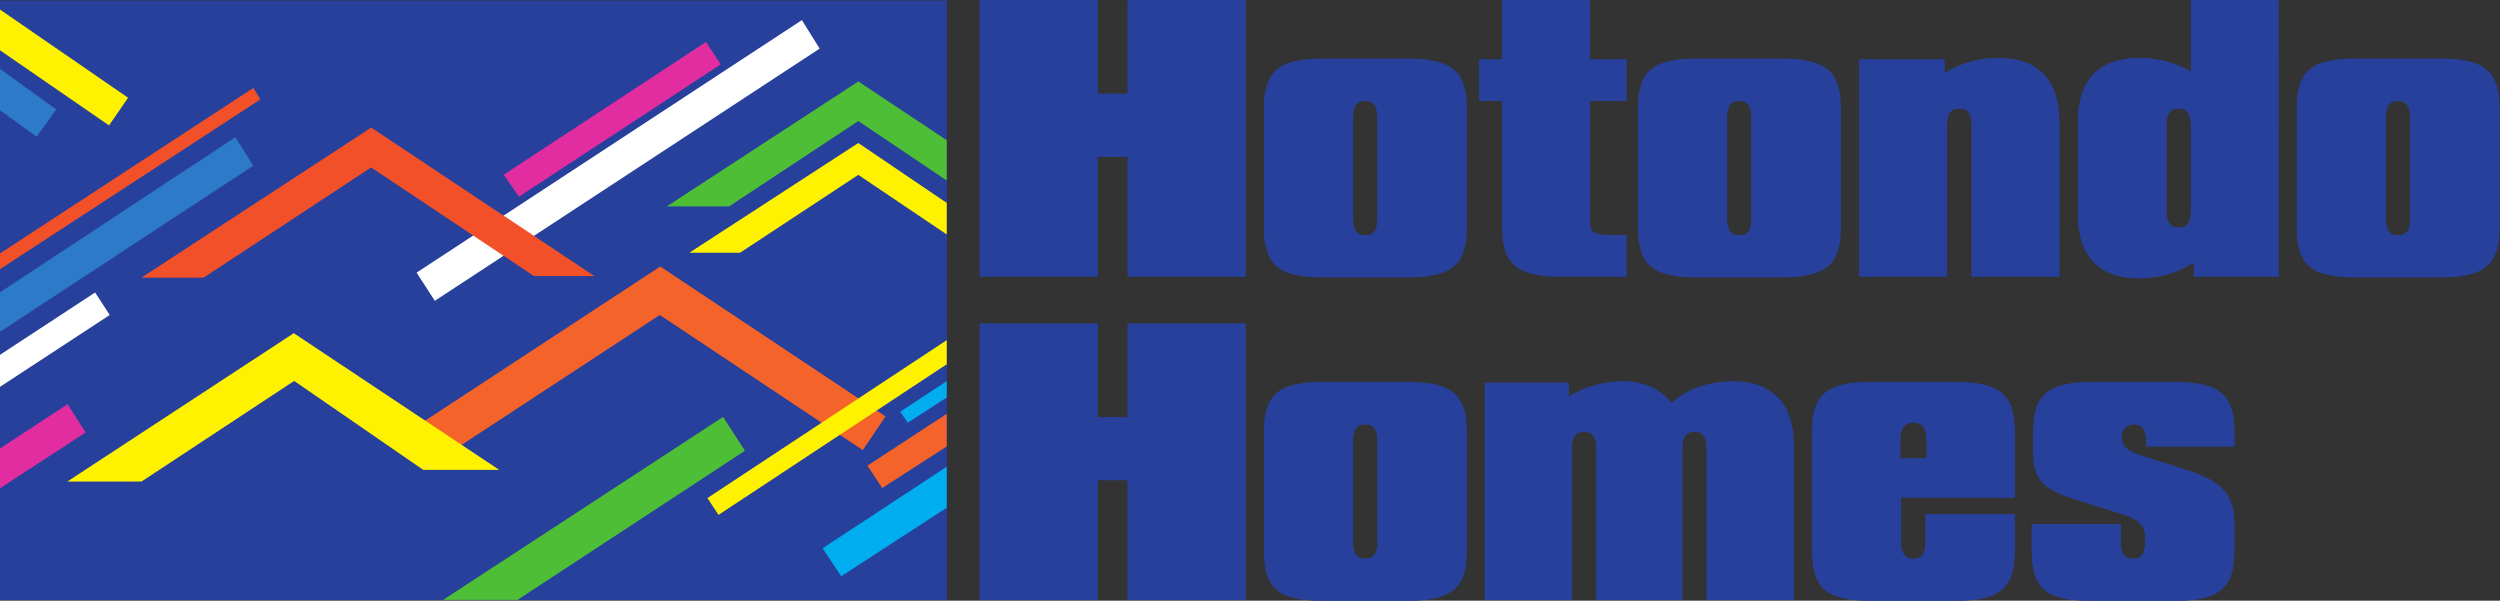 <?xml version="1.0" encoding="UTF-8" standalone="no"?>
<svg
   xmlns:dc="http://purl.org/dc/elements/1.1/"
   xmlns:cc="http://creativecommons.org/ns#"
   xmlns:rdf="http://www.w3.org/1999/02/22-rdf-syntax-ns#"
   xmlns:svg="http://www.w3.org/2000/svg"
   xmlns="http://www.w3.org/2000/svg"
   xmlns:sodipodi="http://sodipodi.sourceforge.net/DTD/sodipodi-0.dtd"
   xmlns:inkscape="http://www.inkscape.org/namespaces/inkscape"
   version="1.1"
   id="svg2"
   xml:space="preserve"
   width="365.467"
   height="87.813"
   viewBox="0 0 365.467 87.813"
   sodipodi:docname="HotondoHomesLogoLandscape_Blue.eps"><rect x="0" y="0" width="365.467" height="87.813" fill="#333333" stroke="none"/><defs
     id="defs6" /><sodipodi:namedview
     pagecolor="#ffffff"
     bordercolor="#666666"
     borderopacity="1"
     objecttolerance="10"
     gridtolerance="10"
     guidetolerance="10"
     inkscape:pageopacity="0"
     inkscape:pageshadow="2"
     inkscape:window-width="640"
     inkscape:window-height="480"
     id="namedview4" /><g
     id="g10"
     inkscape:groupmode="layer"
     inkscape:label="ink_ext_XXXXXX"
     transform="matrix(1.333,0,0,-1.333,0,87.813)"><g
       id="g12"
       transform="scale(0.1)"><path
         d="m 1074.75,658.52 h 129.2 V 555.863 h 33 V 658.52 h 129.18 V 355.422 h -129.18 v 131.394 h -33 V 355.422 h -129.2 V 658.52"
         style="fill:#27409b;fill-opacity:1;fill-rule:nonzero;stroke:none"
         id="path14" /><path
         d="m 1450.06,594.32 h 94.55 c 48.1,0 63.98,-14.55 63.98,-54.507 V 409.176 c 0,-39.949 -15.88,-54.504 -63.98,-54.504 h -94.55 c -48.49,0 -63.57,14.555 -63.57,54.504 v 130.637 c 0,39.957 15.08,54.507 63.57,54.507 z m 33.84,-175.441 c 0,-12.324 4.06,-18.293 13.43,-18.293 9.79,0 13.46,5.969 13.46,18.293 v 110.863 c 0,12.324 -4.08,18.289 -13.46,18.289 -9.77,0 -13.43,-5.965 -13.43,-18.289 V 418.879"
         style="fill:#27409b;fill-opacity:1;fill-rule:nonzero;stroke:none"
         id="path16" /><path
         d="m 1622.35,548.031 v 45.543 h 25.27 v 64.946 h 96.18 v -64.946 h 39.94 V 548.031 H 1743.8 V 413.656 c 0,-10.093 6.12,-12.699 22.83,-12.699 h 17.11 v -45.535 h -72.54 c -48.5,0 -63.58,14.922 -63.58,54.875 v 137.734 h -25.27"
         style="fill:#27409b;fill-opacity:1;fill-rule:nonzero;stroke:none"
         id="path18" /><path
         d="m 1860.26,594.32 h 94.54 c 48.09,0 63.98,-14.55 63.98,-54.507 V 409.176 c 0,-39.949 -15.89,-54.504 -63.98,-54.504 h -94.54 c -48.5,0 -63.59,14.555 -63.59,54.504 v 130.637 c 0,39.957 15.09,54.507 63.59,54.507 z m 33.81,-175.441 c 0,-12.324 4.08,-18.293 13.46,-18.293 9.78,0 13.44,5.969 13.44,18.293 v 110.863 c 0,12.324 -4.07,18.289 -13.44,18.289 -9.77,0 -13.46,-5.965 -13.46,-18.289 V 418.879"
         style="fill:#27409b;fill-opacity:1;fill-rule:nonzero;stroke:none"
         id="path20" /><path
         d="m 2039.19,593.574 h 93.32 v -14.933 c 19.16,11.199 37.49,16.422 59.1,16.422 42.79,0 66.84,-23.52 66.84,-69.426 V 355.422 h -96.19 v 166.109 c 0,12.317 -4.07,18.282 -13.43,18.282 -9.8,0 -13.46,-5.965 -13.46,-18.282 V 355.422 h -96.18 v 238.152"
         style="fill:#27409b;fill-opacity:1;fill-rule:nonzero;stroke:none"
         id="path22" /><path
         d="m 2498.97,355.422 h -92.91 v 15.305 c -19.18,-11.582 -38.32,-17.172 -60.31,-17.172 -42.81,0 -66.83,23.89 -66.83,69.804 v 102.278 c 0,45.906 24.02,69.426 66.83,69.426 20.78,0 38.3,-4.477 57.03,-14.938 v 78.395 h 96.19 z m -96.19,166.109 c 0,12.317 -4.06,18.282 -13.43,18.282 -9.38,0 -13.46,-5.965 -13.46,-18.282 v -94.07 c 0,-12.309 4.08,-18.285 13.46,-18.285 9.78,0 13.43,5.976 13.43,18.285 v 94.07"
         style="fill:#27409b;fill-opacity:1;fill-rule:nonzero;stroke:none"
         id="path24" /><path
         d="m 2582.53,594.32 h 94.55 c 48.07,0 63.96,-14.55 63.96,-54.507 V 409.176 c 0,-39.949 -15.89,-54.504 -63.96,-54.504 h -94.55 c -48.52,0 -63.58,14.555 -63.58,54.504 v 130.637 c 0,39.957 15.06,54.507 63.58,54.507 z m 33.83,-175.441 c 0,-12.324 4.06,-18.293 13.43,-18.293 9.79,0 13.46,5.969 13.46,18.293 v 110.863 c 0,12.324 -4.08,18.289 -13.46,18.289 -9.76,0 -13.43,-5.965 -13.43,-18.289 V 418.879"
         style="fill:#27409b;fill-opacity:1;fill-rule:nonzero;stroke:none"
         id="path26" /><path
         d="m 1074.75,303.887 h 129.2 V 201.23 h 33 v 102.657 h 129.18 V 0.789 H 1236.95 V 132.18 h -33 V 0.789 h -129.2 V 303.887"
         style="fill:#27409b;fill-opacity:1;fill-rule:nonzero;stroke:none"
         id="path28" /><path
         d="m 1450.06,239.684 h 94.55 c 48.1,0 63.98,-14.563 63.98,-54.508 V 54.535 c 0,-39.941 -15.88,-54.492 -63.98,-54.492 h -94.55 c -48.49,0 -63.57,14.551 -63.57,54.492 V 185.176 c 0,39.945 15.08,54.508 63.57,54.508 z M 1483.9,64.246 c 0,-12.312 4.06,-18.289 13.43,-18.289 9.79,0 13.46,5.977 13.46,18.289 V 175.102 c 0,12.324 -4.08,18.3 -13.46,18.3 -9.77,0 -13.43,-5.976 -13.43,-18.3 V 64.246"
         style="fill:#27409b;fill-opacity:1;fill-rule:nonzero;stroke:none"
         id="path30" /><path
         d="m 1628.56,238.93 h 92.1 v -14.938 c 19.16,11.207 37.91,16.446 59.5,16.446 22.44,0 40.36,-7.856 52.98,-23.524 19.16,16.039 41.58,23.524 68.08,23.524 41.56,0 66.01,-23.907 66.01,-69.442 V 0.789 h -95.36 V 166.887 c 0,12.328 -4.08,18.289 -13.45,18.289 -9.78,0 -13.44,-5.961 -13.44,-18.289 V 0.789 h -94.15 V 166.887 c 0,12.328 -4.08,18.289 -13.44,18.289 -9.8,0 -13.47,-5.961 -13.47,-18.289 V 0.789 h -95.36 V 238.93"
         style="fill:#27409b;fill-opacity:1;fill-rule:nonzero;stroke:none"
         id="path32" /><path
         d="m 2145.59,0.043 h -94.55 c -48.49,0 -63.57,14.551 -63.57,54.492 V 185.176 c 0,39.945 15.08,54.508 63.57,54.508 h 94.55 c 48.09,0 63.99,-14.563 63.99,-54.508 V 113.141 H 2084.87 V 64.246 c 0,-12.312 4.06,-18.289 13.46,-18.289 9.76,0 13.43,5.977 13.43,18.289 v 30.613 h 97.82 V 54.535 c 0,-39.941 -15.9,-54.492 -63.99,-54.492 z M 2084.05,156.055 h 28.92 v 19.047 c 0,13.808 -4.47,20.164 -14.64,20.164 -10.61,0 -14.28,-6.715 -14.28,-20.164 v -19.047"
         style="fill:#27409b;fill-opacity:1;fill-rule:nonzero;stroke:none"
         id="path34" /><path
         d="m 2386.42,0.043 h -94.55 c -48.5,0 -63.6,14.551 -63.6,54.492 v 29.488 h 97.42 V 64.246 c 0,-12.312 4.07,-18.289 13.46,-18.289 9.77,0 13.44,5.977 13.44,18.289 v 6.336 c 0,11.199 -7.33,18.672 -22.4,23.527 l -55.86,17.536 c -32.99,10.46 -44.4,21.269 -44.4,51.144 v 22.387 c 0,39.945 15.49,54.508 63.97,54.508 h 92.52 c 48.08,0 63.98,-14.563 63.98,-54.508 v -16.039 h -96.58 v 5.965 c 0,12.324 -4.08,18.3 -13.44,18.3 -7.75,0 -13.48,-5.597 -13.48,-13.445 0,-13.07 8.17,-16.422 26.49,-22.406 l 42.01,-13.43 c 39.92,-12.699 55,-25.375 55,-60.844 V 54.535 c 0,-39.941 -15.9,-54.492 -63.98,-54.492"
         style="fill:#27409b;fill-opacity:1;fill-rule:nonzero;stroke:none"
         id="path36" /><path
         d="M 0.613,0.957 H 1038.463 V 658.043 H 0.613 Z"
         style="fill:#27409b;fill-opacity:1;fill-rule:nonzero;stroke:none"
         id="path38" /><path
         d="M 724.574,366.461 451.504,187.473 475.723,150.512 724.059,313.32 946.641,165.16 971.609,202.117 724.574,366.461"
         style="fill:#f3632a;fill-opacity:1;fill-rule:nonzero;stroke:none"
         id="path40" /><path
         d="M 322.734,293.348 74.398,130.652 H 155.742 L 323.168,241 464.605,143.516 h 83.333 L 322.734,293.348"
         style="fill:#fff200;fill-opacity:1;fill-rule:nonzero;stroke:none"
         id="path42" /><path
         d="m 457.363,359.727 20.032,-30.872 421.925,276.54 -19.468,31.242 -422.489,-276.91"
         style="fill:#ffffff;fill-opacity:1;fill-rule:nonzero;stroke:none"
         id="path44" /><path
         d="M 652.066,356.176 407.621,518.789 155.668,354.188 h 68.086 L 407.543,475.063 586.008,356 h 65.933 l 0.125,0.176"
         style="fill:#f15029;fill-opacity:1;fill-rule:nonzero;stroke:none"
         id="path46" /><path
         d="m 552.973,467.109 16.632,-24.097 221.188,145.035 -15.988,24.672 -221.832,-145.61"
         style="fill:#e12da0;fill-opacity:1;fill-rule:nonzero;stroke:none"
         id="path48" /><path
         d="m 120.195,521.16 20.86,30.332 L 0.613,648.199 V 603.523 L 120.195,521.16"
         style="fill:#fff200;fill-opacity:1;fill-rule:nonzero;stroke:none"
         id="path50" /><path
         d="M 40.762,508.789 62.25,538.652 0.613,583.109 V 537.773 L 40.762,508.789"
         style="fill:#2d7ac8;fill-opacity:1;fill-rule:nonzero;stroke:none"
         id="path52" /><path
         d="m 278.328,476.988 -19.582,31.2 L 0.613,338.176 V 294.863 L 278.328,476.988"
         style="fill:#2d7ac8;fill-opacity:1;fill-rule:nonzero;stroke:none"
         id="path54" /><path
         d="M 286.113,549.711 278.422,562.25 0.613,380.809 V 363.531 L 286.113,549.711"
         style="fill:#f15029;fill-opacity:1;fill-rule:nonzero;stroke:none"
         id="path56" /><path
         d="M 120.93,313.285 104.902,337.984 0.613,269.641 V 234.535 L 120.93,313.285"
         style="fill:#ffffff;fill-opacity:1;fill-rule:nonzero;stroke:none"
         id="path58" /><path
         d="M 94.469,184.441 74.754,215.531 0.613,166.93 V 123.355 L 94.469,184.441"
         style="fill:#e12da0;fill-opacity:1;fill-rule:nonzero;stroke:none"
         id="path60" /><path
         d="M 817.402,164.414 793.469,201.531 486.555,0.957 h 81.508 L 817.402,164.414"
         style="fill:#4fbe37;fill-opacity:1;fill-rule:nonzero;stroke:none"
         id="path62" /><path
         d="m 941.727,501.859 -184.789,-119.972 0.203,-0.321 h 54.933 l 129.653,85.368 96.733,-65.18 v 34.586 l -96.733,65.519"
         style="fill:#fff200;fill-opacity:1;fill-rule:nonzero;stroke:none"
         id="path64" /><path
         d="M 941.727,569.344 731.723,432.34 H 800 l 141.727,93.59 96.733,-65.063 v 44.196 l -96.733,64.281"
         style="fill:#4fbe37;fill-opacity:1;fill-rule:nonzero;stroke:none"
         id="path66" /><path
         d="M 776.273,112.578 788.43,94.133 1038.46,259.117 V 285.57 L 776.273,112.578"
         style="fill:#fff200;fill-opacity:1;fill-rule:nonzero;stroke:none"
         id="path68" /><path
         d="m 987.613,207.246 8.344,-12.125 42.503,27.645 v 17.879 l -50.847,-33.399"
         style="fill:#00adef;fill-opacity:1;fill-rule:nonzero;stroke:none"
         id="path70" /><path
         d="m 951.727,148.098 16.234,-24.524 70.499,45.485 v 35.769 l -86.733,-56.73"
         style="fill:#f3632a;fill-opacity:1;fill-rule:nonzero;stroke:none"
         id="path72" /><path
         d="m 902.563,57.574 20.414,-30.723 115.483,75.003 v 44.891 L 902.563,57.574"
         style="fill:#00adef;fill-opacity:1;fill-rule:nonzero;stroke:none"
         id="path74" /><path
         d="m 1074.34,658.613 h 129.22 V 555.941 h 33.02 v 102.672 h 129.21 V 355.449 h -129.21 v 131.422 h -33.02 V 355.449 h -129.22 v 303.164"
         style="fill:#27409b;fill-opacity:1;fill-rule:nonzero;stroke:none"
         id="path76" /><path
         d="m 1449.75,594.395 h 94.55 c 48.12,0 64,-14.555 64,-54.508 V 409.215 c 0,-39.949 -15.88,-54.52 -64,-54.52 h -94.55 c -48.53,0 -63.6,14.571 -63.6,54.52 v 130.672 c 0,39.953 15.07,54.508 63.6,54.508 z m 33.83,-175.473 c 0,-12.328 4.07,-18.293 13.45,-18.293 9.76,0 13.45,5.965 13.45,18.293 v 110.883 c 0,12.312 -4.08,18.297 -13.45,18.297 -9.8,0 -13.45,-5.985 -13.45,-18.297 V 418.922"
         style="fill:#27409b;fill-opacity:1;fill-rule:nonzero;stroke:none"
         id="path78" /><path
         d="m 1622.05,548.102 v 45.55 h 25.27 v 64.961 h 96.22 v -64.961 h 39.95 v -45.55 h -39.95 V 413.691 c 0,-10.089 6.11,-12.695 22.84,-12.695 h 17.11 v -45.547 h -72.58 c -48.5,0 -63.59,14.938 -63.59,54.883 v 137.77 h -25.27"
         style="fill:#27409b;fill-opacity:1;fill-rule:nonzero;stroke:none"
         id="path80" /><path
         d="m 1860,594.395 h 94.58 c 48.1,0 64,-14.555 64,-54.508 V 409.215 c 0,-39.949 -15.9,-54.52 -64,-54.52 H 1860 c -48.5,0 -63.58,14.571 -63.58,54.52 v 130.672 c 0,39.953 15.08,54.508 63.58,54.508 z m 33.85,-175.473 c 0,-12.328 4.06,-18.293 13.45,-18.293 9.78,0 13.44,5.965 13.44,18.293 v 110.883 c 0,12.312 -4.08,18.297 -13.44,18.297 -9.79,0 -13.45,-5.985 -13.45,-18.297 V 418.922"
         style="fill:#27409b;fill-opacity:1;fill-rule:nonzero;stroke:none"
         id="path82" /><path
         d="m 2038.99,593.652 h 93.33 v -14.933 c 19.17,11.207 37.5,16.426 59.1,16.426 42.83,0 66.85,-23.524 66.85,-69.454 V 355.449 h -96.19 v 166.145 c 0,12.32 -4.06,18.293 -13.44,18.293 -9.78,0 -13.48,-5.973 -13.48,-18.293 V 355.449 h -96.17 v 238.203"
         style="fill:#27409b;fill-opacity:1;fill-rule:nonzero;stroke:none"
         id="path84" /><path
         d="m 2498.88,355.449 h -92.97 v 15.305 c -19.16,-11.57 -38.32,-17.164 -60.31,-17.164 -42.8,0 -66.83,23.89 -66.83,69.812 v 102.289 c 0,45.93 24.03,69.454 66.83,69.454 20.78,0 38.32,-4.485 57.07,-14.934 v 78.402 h 96.21 z m -96.21,166.145 c 0,12.32 -4.09,18.293 -13.44,18.293 -9.38,0 -13.46,-5.973 -13.46,-18.293 V 427.5 c 0,-12.309 4.08,-18.285 13.46,-18.285 9.78,0 13.44,5.976 13.44,18.285 v 94.094"
         style="fill:#27409b;fill-opacity:1;fill-rule:nonzero;stroke:none"
         id="path86" /><path
         d="m 2582.45,594.395 h 94.53 c 48.11,0 64.03,-14.555 64.03,-54.508 V 409.215 c 0,-39.949 -15.92,-54.52 -64.03,-54.52 h -94.53 c -48.51,0 -63.63,14.571 -63.63,54.52 v 130.672 c 0,39.953 15.12,54.508 63.63,54.508 z m 33.81,-175.473 c 0,-12.328 4.06,-18.293 13.48,-18.293 9.78,0 13.41,5.965 13.41,18.293 v 110.883 c 0,12.312 -4.06,18.297 -13.41,18.297 -9.81,0 -13.48,-5.985 -13.48,-18.297 V 418.922"
         style="fill:#27409b;fill-opacity:1;fill-rule:nonzero;stroke:none"
         id="path88" /><path
         d="m 1074.34,303.902 h 129.22 V 201.23 h 33.02 v 102.672 h 129.21 V 0.754 H 1236.58 V 132.168 h -33.02 V 0.754 H 1074.34 V 303.902"
         style="fill:#27409b;fill-opacity:1;fill-rule:nonzero;stroke:none"
         id="path90" /><path
         d="m 1449.75,239.688 h 94.55 c 48.12,0 64,-14.559 64,-54.512 V 54.496 C 1608.3,14.555 1592.42,0 1544.3,0 h -94.55 c -48.53,0 -63.6,14.555 -63.6,54.496 V 185.176 c 0,39.953 15.07,54.512 63.6,54.512 z m 33.83,-175.469 c 0,-12.324 4.07,-18.289 13.45,-18.289 9.76,0 13.45,5.965 13.45,18.289 V 175.102 c 0,12.324 -4.08,18.296 -13.45,18.296 -9.8,0 -13.45,-5.972 -13.45,-18.296 V 64.219"
         style="fill:#27409b;fill-opacity:1;fill-rule:nonzero;stroke:none"
         id="path92" /><path
         d="m 1628.28,238.934 h 92.11 v -14.93 c 19.17,11.207 37.92,16.426 59.52,16.426 22.43,0 40.36,-7.832 52.99,-23.516 19.16,16.055 41.58,23.516 68.08,23.516 41.59,0 66.05,-23.887 66.05,-69.43 V 0.754 h -95.4 V 166.879 c 0,12.324 -4.08,18.297 -13.46,18.297 -9.76,0 -13.44,-5.973 -13.44,-18.297 V 0.754 h -94.17 V 166.879 c 0,12.324 -4.07,18.297 -13.45,18.297 -9.79,0 -13.46,-5.973 -13.46,-18.297 V 0.754 h -95.37 V 238.934"
         style="fill:#27409b;fill-opacity:1;fill-rule:nonzero;stroke:none"
         id="path94" /><path
         d="m 2145.4,0 h -94.58 c -48.48,0 -63.58,14.555 -63.58,54.496 V 185.176 c 0,39.953 15.1,54.512 63.58,54.512 h 94.58 c 48.09,0 63.99,-14.559 63.99,-54.512 V 113.121 H 2084.66 V 64.219 c 0,-12.324 4.09,-18.289 13.46,-18.289 9.77,0 13.47,5.965 13.47,18.289 v 30.617 h 97.8 V 54.496 C 2209.39,14.555 2193.49,0 2145.4,0 Z m -61.56,156.055 h 28.95 v 19.047 c 0,13.812 -4.49,20.148 -14.67,20.148 -10.61,0 -14.28,-6.719 -14.28,-20.148 v -19.047"
         style="fill:#27409b;fill-opacity:1;fill-rule:nonzero;stroke:none"
         id="path96" /><path
         d="m 2386.26,0 h -94.57 c -48.48,0 -63.58,14.555 -63.58,54.496 V 84 h 97.43 V 64.219 c 0,-12.324 4.08,-18.289 13.45,-18.289 9.79,0 13.48,5.965 13.48,18.289 v 6.34 c 0,11.195 -7.36,18.668 -22.44,23.523 l -55.84,17.543 c -33.03,10.449 -44.43,21.281 -44.43,51.148 v 22.403 c 0,39.953 15.48,54.512 64,54.512 h 92.5 c 48.12,0 64,-14.559 64,-54.512 v -16.043 h -96.6 v 5.969 c 0,12.324 -4.08,18.296 -13.44,18.296 -7.75,0 -13.45,-5.609 -13.45,-13.449 0,-13.07 8.14,-16.426 26.5,-22.398 l 41.99,-13.442 c 39.93,-12.695 55,-25.386 55,-60.863 v -28.75 C 2450.26,14.555 2434.38,0 2386.26,0"
         style="fill:#27409b;fill-opacity:1;fill-rule:nonzero;stroke:none"
         id="path98" /><path
         d="M 0,0.918 H 1038.04 V 658.141 H 0 Z"
         style="fill:#27409b;fill-opacity:1;fill-rule:nonzero;stroke:none"
         id="path100" /><path
         d="M 724.105,366.488 450.973,187.461 475.195,150.508 723.57,313.344 946.207,165.152 971.188,202.109 724.105,366.488"
         style="fill:#f3632a;fill-opacity:1;fill-rule:nonzero;stroke:none"
         id="path102" /><path
         d="M 322.172,293.367 73.793,130.641 h 81.359 l 167.453,110.375 141.473,-97.508 h 83.356 L 322.172,293.367"
         style="fill:#fff200;fill-opacity:1;fill-rule:nonzero;stroke:none"
         id="path104" /><path
         d="M 456.832,359.75 476.863,328.887 898.883,605.469 879.41,636.715 456.832,359.75"
         style="fill:#ffffff;fill-opacity:1;fill-rule:nonzero;stroke:none"
         id="path106" /><path
         d="M 651.57,356.207 407.086,518.855 155.066,354.223 h 68.114 l 183.824,120.898 178.5,-119.086 h 65.945 l 0.121,0.172"
         style="fill:#f15029;fill-opacity:1;fill-rule:nonzero;stroke:none"
         id="path108" /><path
         d="M 552.461,467.168 569.086,443.074 790.332,588.125 774.34,612.809 552.461,467.168"
         style="fill:#e12da0;fill-opacity:1;fill-rule:nonzero;stroke:none"
         id="path110" /><path
         d="M 119.59,521.23 140.465,551.566 0,648.285 V 603.613 L 119.59,521.23"
         style="fill:#fff200;fill-opacity:1;fill-rule:nonzero;stroke:none"
         id="path112" /><path
         d="M 40.145,508.844 61.637,538.727 0,583.191 v -45.355 l 40.145,-28.992"
         style="fill:#2d7ac8;fill-opacity:1;fill-rule:nonzero;stroke:none"
         id="path114" /><path
         d="M 277.766,477.051 258.18,508.258 0,338.215 v -43.336 l 277.766,182.172"
         style="fill:#2d7ac8;fill-opacity:1;fill-rule:nonzero;stroke:none"
         id="path116" /><path
         d="M 285.551,549.773 277.859,562.328 0,380.848 V 363.57 l 285.551,186.203"
         style="fill:#f15029;fill-opacity:1;fill-rule:nonzero;stroke:none"
         id="path118" /><path
         d="M 120.328,313.305 104.309,338.004 0,269.648 v -35.109 l 120.328,78.766"
         style="fill:#ffffff;fill-opacity:1;fill-rule:nonzero;stroke:none"
         id="path120" /><path
         d="M 93.867,184.449 74.148,215.547 0,166.926 v -43.59 l 93.867,61.113"
         style="fill:#e12da0;fill-opacity:1;fill-rule:nonzero;stroke:none"
         id="path122" /><path
         d="M 816.949,164.41 793.004,201.539 486.023,0.918 h 81.532 L 816.949,164.41"
         style="fill:#4fbe37;fill-opacity:1;fill-rule:nonzero;stroke:none"
         id="path124" /><path
         d="m 941.293,501.926 -184.828,-120 0.207,-0.317 h 54.937 l 129.684,85.395 96.747,-65.219 v 34.602 l -96.747,65.539"
         style="fill:#fff200;fill-opacity:1;fill-rule:nonzero;stroke:none"
         id="path126" /><path
         d="M 941.293,569.418 731.246,432.398 h 68.285 L 941.293,526 1038.04,460.922 v 44.191 l -96.747,64.305"
         style="fill:#4fbe37;fill-opacity:1;fill-rule:nonzero;stroke:none"
         id="path128" /><path
         d="m 775.809,112.551 12.16,-18.445 250.071,165.028 v 26.453 L 775.809,112.551"
         style="fill:#fff200;fill-opacity:1;fill-rule:nonzero;stroke:none"
         id="path130" /><path
         d="m 987.184,207.25 8.347,-12.121 42.509,27.637 v 17.882 L 987.184,207.25"
         style="fill:#00adef;fill-opacity:1;fill-rule:nonzero;stroke:none"
         id="path132" /><path
         d="m 951.305,148.082 16.218,-24.527 70.517,45.504 v 35.761 l -86.735,-56.738"
         style="fill:#f3632a;fill-opacity:1;fill-rule:nonzero;stroke:none"
         id="path134" /><path
         d="m 902.125,57.539 20.426,-30.738 115.489,75.035 v 44.906 L 902.125,57.539"
         style="fill:#00adef;fill-opacity:1;fill-rule:nonzero;stroke:none"
         id="path136" /></g></g></svg>
